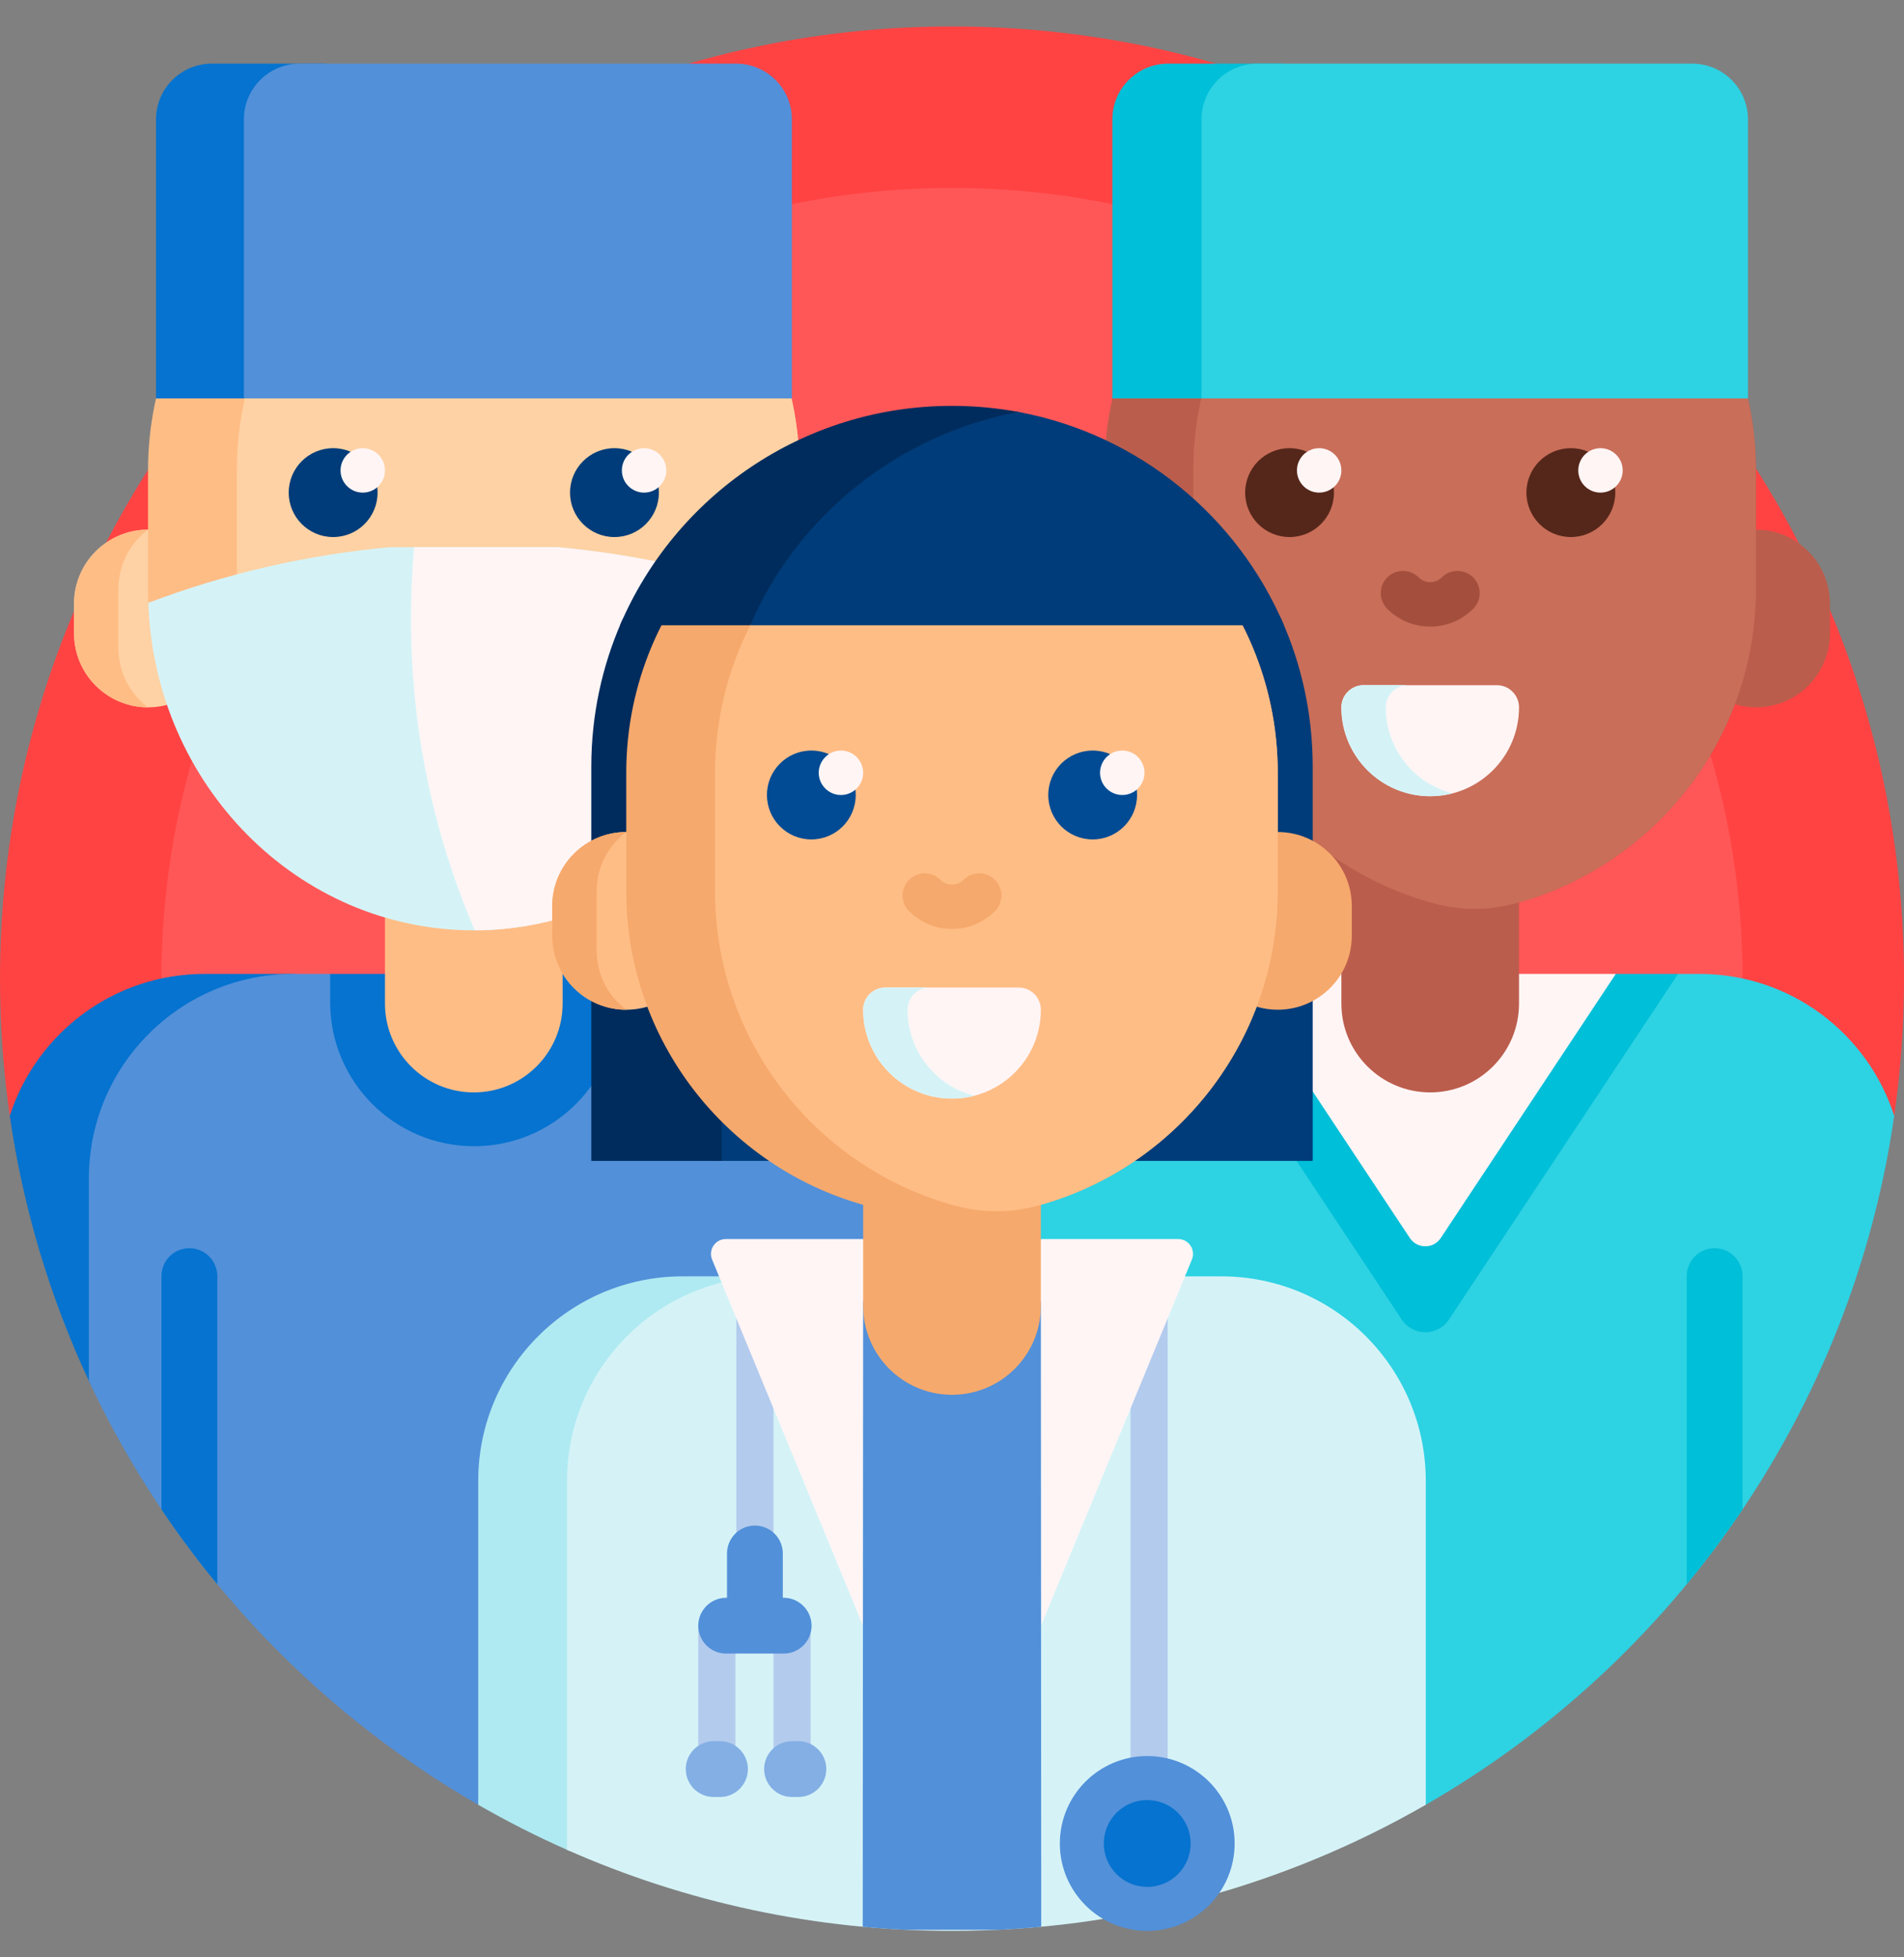 <svg width="36" height="37" viewBox="0 0 36 37" fill="none" xmlns="http://www.w3.org/2000/svg">
<rect x="0" y="0" width="36" height="37" fill="#808080" stroke="none"/>
<path d="M0.203 21.213C0.068 20.315 -0 19.408 8.17307e-07 18.5C8.17307e-07 8.576 8.111 0.481 18.036 0.5C27.96 0.519 36 8.571 36 18.5C36 19.396 35.934 20.278 35.808 21.139C35.746 21.561 35.382 21.873 34.955 21.873H0.97C0.784 21.873 0.605 21.807 0.464 21.686C0.323 21.564 0.231 21.397 0.203 21.213Z" fill="#FF4343"/>
<path d="M32.947 18.5C32.947 26.755 26.255 33.447 18 33.447C9.745 33.447 3.053 26.755 3.053 18.5C3.053 10.245 9.745 3.553 18 3.553C26.255 3.553 32.947 10.245 32.947 18.5Z" fill="#FF5757"/>
<path d="M18.083 34.282V22.278C18.083 20.142 19.815 18.41 21.95 18.41L29.603 19.841L31.726 18.41H32.133C33.855 18.41 35.314 19.536 35.815 21.092C35.011 26.669 31.65 31.419 26.958 34.116C26.912 34.143 18.903 34.195 18.903 34.195C18.627 34.195 18.352 34.224 18.083 34.282Z" fill="#2DD2E3"/>
<path d="M22.172 18.41H23.347L29.512 19.058L30.551 18.41H31.727L27.396 24.943C27.184 25.263 26.715 25.263 26.503 24.943L22.172 18.41ZM32.42 23.595C32.28 23.595 32.146 23.65 32.047 23.749C31.948 23.848 31.892 23.982 31.892 24.122V29.947C32.267 29.493 32.619 29.021 32.947 28.533V24.122C32.947 23.982 32.891 23.848 32.792 23.749C32.694 23.65 32.559 23.595 32.42 23.595Z" fill="#00BFD8"/>
<path d="M26.656 23.402L23.347 18.41H30.551L27.242 23.402C27.103 23.612 26.795 23.612 26.656 23.402Z" fill="#FFF5F5"/>
<path d="M1.691 26.126C0.944 24.531 0.436 22.835 0.185 21.092C0.686 19.536 2.145 18.41 3.867 18.41H5.723C3.587 18.41 1.856 20.142 1.856 22.278V26.089C1.856 26.182 1.73 26.21 1.691 26.126Z" fill="#0573CF"/>
<path d="M9.042 34.116C5.836 32.273 3.252 29.472 1.68 26.103V22.278C1.68 20.142 3.411 18.41 5.547 18.41H6.243L6.692 18.714H11.359L11.686 18.41H14.05C16.185 18.41 17.917 20.142 17.917 22.278V34.344C17.57 34.245 17.21 34.194 16.849 34.195C16.849 34.195 9.088 34.142 9.042 34.116Z" fill="#5290D9"/>
<path d="M8.964 21.667C7.461 21.667 6.243 20.449 6.243 18.946V18.41H11.686V18.946C11.686 20.449 10.467 21.667 8.964 21.667ZM3.58 23.595C3.44 23.595 3.306 23.65 3.207 23.749C3.109 23.848 3.053 23.982 3.053 24.122V28.533C3.381 29.021 3.733 29.493 4.108 29.947V24.122C4.108 23.982 4.052 23.848 3.953 23.749C3.854 23.65 3.72 23.595 3.58 23.595Z" fill="#0573CF"/>
<path d="M2.8 13.371C2.027 13.371 1.4 12.745 1.4 11.972V11.412C1.4 10.639 2.027 10.012 2.8 10.012C3.573 10.012 4.199 10.639 4.199 11.412V11.972C4.199 12.745 3.573 13.371 2.8 13.371Z" fill="#FED2A4"/>
<path d="M2.24 11.132V12.252C2.24 12.71 2.459 13.116 2.799 13.371C2.026 13.371 1.4 12.745 1.4 11.972V11.412C1.4 10.639 2.026 10.012 2.799 10.012C2.459 10.267 2.24 10.674 2.24 11.132ZM8.958 2.733C5.557 2.733 2.799 5.491 2.799 8.892V11.132C2.799 13.951 4.694 16.328 7.279 17.059V18.97C7.279 19.898 8.031 20.65 8.958 20.65C9.886 20.65 10.638 19.898 10.638 18.97V17.059C13.223 16.328 15.117 13.951 15.117 11.132V8.892C15.117 5.491 12.36 2.733 8.958 2.733Z" fill="#FFBD86"/>
<path d="M15.117 8.892V11.132C15.117 13.976 13.19 16.369 10.57 17.078C10.065 17.214 9.532 17.214 9.027 17.078C6.407 16.369 4.479 13.976 4.479 11.132V8.892C4.479 5.776 6.794 3.2 9.798 2.79C12.802 3.2 15.117 5.776 15.117 8.892Z" fill="#FED2A4"/>
<path d="M7.139 9.312C7.139 9.776 6.763 10.152 6.299 10.152C5.835 10.152 5.459 9.776 5.459 9.312C5.459 8.848 5.835 8.472 6.299 8.472C6.763 8.472 7.139 8.848 7.139 9.312ZM11.618 8.472C11.154 8.472 10.778 8.848 10.778 9.312C10.778 9.776 11.154 10.152 11.618 10.152C12.082 10.152 12.458 9.776 12.458 9.312C12.458 8.848 12.082 8.472 11.618 8.472Z" fill="#003C79"/>
<path d="M12.598 8.892C12.598 9.004 12.553 9.111 12.475 9.189C12.396 9.268 12.289 9.312 12.178 9.312C12.066 9.312 11.96 9.268 11.881 9.189C11.802 9.111 11.758 9.004 11.758 8.892C11.758 8.781 11.802 8.674 11.881 8.595C11.96 8.517 12.066 8.472 12.178 8.472C12.289 8.472 12.396 8.517 12.475 8.595C12.553 8.674 12.598 8.781 12.598 8.892ZM6.859 8.472C6.747 8.472 6.64 8.517 6.562 8.595C6.483 8.674 6.439 8.781 6.439 8.892C6.439 9.004 6.483 9.111 6.562 9.189C6.64 9.268 6.747 9.312 6.859 9.312C6.97 9.312 7.077 9.268 7.156 9.189C7.234 9.111 7.279 9.004 7.279 8.892C7.279 8.781 7.234 8.674 7.156 8.595C7.077 8.517 6.97 8.472 6.859 8.472Z" fill="#FFF5F5"/>
<path d="M34.6 11.412V11.972C34.6 12.745 33.974 13.371 33.201 13.371C33.062 13.371 32.929 13.351 32.803 13.314C32.117 15.124 30.602 16.527 28.721 17.059V18.97C28.721 19.898 27.969 20.65 27.042 20.65C26.114 20.65 25.362 19.898 25.362 18.97V17.059C22.777 16.328 20.883 13.951 20.883 11.132V8.892C20.883 5.491 23.64 2.733 27.042 2.733C30.443 2.733 33.201 5.491 33.201 8.892V10.012C33.974 10.012 34.6 10.639 34.6 11.412Z" fill="#BB5D4C"/>
<path d="M33.2 8.892V11.132C33.2 13.976 31.273 16.369 28.653 17.078C28.148 17.214 27.615 17.214 27.11 17.078C24.49 16.369 22.562 13.976 22.562 11.132V8.892C22.562 5.776 24.877 3.2 27.881 2.79C30.886 3.2 33.2 5.776 33.2 8.892Z" fill="#C96E59"/>
<path d="M26.23 11.509C26.151 11.43 26.107 11.323 26.107 11.212C26.107 11.1 26.151 10.993 26.23 10.915C26.309 10.836 26.416 10.792 26.527 10.792C26.638 10.792 26.745 10.836 26.824 10.915C26.882 10.973 26.959 11.005 27.042 11.005C27.124 11.005 27.201 10.973 27.26 10.915C27.299 10.876 27.345 10.845 27.396 10.824C27.447 10.803 27.502 10.792 27.557 10.792C27.612 10.792 27.666 10.803 27.717 10.824C27.768 10.845 27.815 10.876 27.854 10.915C27.893 10.954 27.924 11 27.945 11.051C27.966 11.102 27.977 11.157 27.977 11.212C27.977 11.267 27.966 11.322 27.945 11.372C27.924 11.423 27.893 11.47 27.854 11.509C27.637 11.726 27.348 11.845 27.042 11.845C26.735 11.845 26.447 11.726 26.23 11.509Z" fill="#A44F3E"/>
<path d="M25.222 9.312C25.222 9.776 24.846 10.152 24.382 10.152C23.918 10.152 23.543 9.776 23.543 9.312C23.543 8.848 23.919 8.472 24.382 8.472C24.846 8.472 25.222 8.848 25.222 9.312ZM29.701 8.472C29.237 8.472 28.861 8.848 28.861 9.312C28.861 9.776 29.238 10.152 29.701 10.152C30.165 10.152 30.541 9.776 30.541 9.312C30.541 8.848 30.165 8.472 29.701 8.472Z" fill="#55271A"/>
<path d="M25.362 8.892C25.362 9.004 25.318 9.111 25.239 9.189C25.16 9.268 25.053 9.312 24.942 9.312C24.831 9.312 24.724 9.268 24.645 9.189C24.567 9.111 24.522 9.004 24.522 8.892C24.522 8.781 24.567 8.674 24.645 8.595C24.724 8.517 24.831 8.472 24.942 8.472C25.053 8.472 25.16 8.517 25.239 8.595C25.318 8.674 25.362 8.781 25.362 8.892ZM30.261 8.472C30.15 8.472 30.043 8.517 29.964 8.595C29.886 8.674 29.841 8.781 29.841 8.892C29.841 9.004 29.886 9.111 29.964 9.189C30.043 9.268 30.15 9.312 30.261 9.312C30.373 9.312 30.479 9.268 30.558 9.189C30.637 9.111 30.681 9.004 30.681 8.892C30.681 8.781 30.637 8.674 30.558 8.595C30.479 8.517 30.373 8.472 30.261 8.472ZM27.042 15.051C26.114 15.051 25.362 14.299 25.362 13.371C25.362 13.26 25.406 13.153 25.485 13.075C25.564 12.996 25.671 12.952 25.782 12.952H28.302C28.413 12.952 28.52 12.996 28.598 13.075C28.677 13.153 28.721 13.26 28.721 13.371C28.721 14.299 27.969 15.051 27.042 15.051Z" fill="#FFF5F5"/>
<path d="M27.462 14.998C27.327 15.032 27.187 15.051 27.042 15.051C26.114 15.051 25.362 14.299 25.362 13.371C25.362 13.26 25.406 13.153 25.485 13.074C25.564 12.995 25.671 12.951 25.782 12.951H26.622C26.51 12.951 26.404 12.995 26.325 13.074C26.246 13.153 26.202 13.26 26.202 13.371C26.202 14.154 26.737 14.811 27.462 14.998Z" fill="#D5F3F7"/>
<path d="M25.231 2.258V5.401C25.231 6.578 24.277 7.531 23.101 7.531H21.032V2.258C21.032 1.675 21.505 1.203 22.087 1.203H24.176C24.759 1.203 25.231 1.675 25.231 2.258Z" fill="#00BFD8"/>
<path d="M33.05 2.258V7.531H22.717V2.258C22.717 1.675 23.189 1.203 23.771 1.203H31.995C32.578 1.203 33.05 1.675 33.05 2.258Z" fill="#2DD2E3"/>
<path d="M7.139 2.258V5.153C7.139 6.466 6.074 7.531 4.76 7.531H2.95V2.258C2.95 1.675 3.422 1.203 4.005 1.203H6.084C6.666 1.203 7.139 1.675 7.139 2.258Z" fill="#0573CF"/>
<path d="M14.973 2.258V7.531H4.611V2.258C4.611 1.675 5.083 1.203 5.665 1.203H13.918C14.501 1.203 14.973 1.675 14.973 2.258Z" fill="#5290D9"/>
<path d="M15.113 11.396C14.996 14.835 12.286 17.586 8.958 17.586C5.631 17.586 2.921 14.835 2.804 11.396C4.272 10.84 5.809 10.486 7.373 10.344H10.544C12.108 10.486 13.645 10.84 15.113 11.396Z" fill="#D5F3F7"/>
<path d="M10.544 10.344C12.108 10.486 13.645 10.84 15.113 11.396C14.996 14.829 12.296 17.576 8.977 17.586C8.2 15.777 7.77 13.785 7.77 11.691C7.77 11.237 7.79 10.788 7.83 10.344H10.544Z" fill="#FFF5F5"/>
<path d="M24.82 14.492V21.945H13.575C13.531 21.945 13.488 21.937 13.447 21.92C13.406 21.903 13.37 21.878 13.339 21.848C13.308 21.817 13.283 21.78 13.266 21.739C13.25 21.699 13.241 21.655 13.241 21.611V14.492C13.241 13.42 13.488 12.406 13.929 11.504H23.907C23.976 11.504 24.043 11.524 24.1 11.561C24.157 11.598 24.203 11.652 24.231 11.714C24.61 12.562 24.82 13.503 24.82 14.492Z" fill="#003C79"/>
<path d="M13.645 14.492V21.945H11.18V14.492C11.18 13.518 11.384 12.591 11.752 11.752C11.785 11.678 11.839 11.615 11.907 11.571C11.975 11.527 12.054 11.504 12.135 11.504H14.333C13.892 12.406 13.645 13.42 13.645 14.492Z" fill="#002C5D"/>
<path d="M10.744 34.978C10.161 34.721 9.593 34.433 9.042 34.116V27.994C9.042 25.858 10.773 24.127 12.909 24.127H14.8C12.664 24.127 10.933 25.858 10.933 27.994V34.853C10.933 34.951 10.832 35.017 10.744 34.978Z" fill="#AFEAF2"/>
<path d="M26.958 34.116C24.32 35.633 21.261 36.5 18 36.5C15.41 36.5 12.947 35.953 10.721 34.968V27.994C10.721 25.858 12.453 24.127 14.589 24.127H23.091C25.227 24.127 26.958 25.858 26.958 27.994L26.958 34.116Z" fill="#D5F3F7"/>
<path d="M22.078 24.195V34.109H21.375V24.195H22.078ZM14.625 24.195H13.922V30.93H14.625V33.653C14.859 33.697 15.093 33.737 15.328 33.772V30.731H14.625V24.195ZM13.202 33.322C13.435 33.386 13.67 33.446 13.905 33.501V30.731H13.202V33.322Z" fill="#B3CBED"/>
<path d="M15.096 33.969H14.975C14.835 33.969 14.701 33.913 14.602 33.814C14.504 33.715 14.448 33.581 14.448 33.441C14.448 33.301 14.504 33.167 14.602 33.069C14.701 32.97 14.835 32.914 14.975 32.914H15.096C15.236 32.914 15.37 32.97 15.469 33.069C15.568 33.167 15.623 33.301 15.623 33.441C15.623 33.581 15.568 33.715 15.469 33.814C15.37 33.913 15.236 33.969 15.096 33.969ZM14.141 33.441C14.141 33.301 14.085 33.167 13.987 33.069C13.888 32.97 13.754 32.914 13.614 32.914H13.493C13.354 32.914 13.219 32.97 13.12 33.069C13.022 33.167 12.966 33.301 12.966 33.441C12.966 33.581 13.022 33.715 13.12 33.814C13.219 33.913 13.354 33.969 13.493 33.969H13.614C13.754 33.969 13.888 33.913 13.987 33.814C14.085 33.715 14.141 33.581 14.141 33.441Z" fill="#83AFE4"/>
<path d="M22.536 23.81L18.26 34.182C18.164 34.414 17.836 34.414 17.74 34.182L13.464 23.81C13.388 23.625 13.524 23.422 13.724 23.422H22.276C22.476 23.422 22.612 23.625 22.536 23.81Z" fill="#FFF5F5"/>
<path d="M19.68 24.676L19.687 36.422C19.419 36.447 19.149 36.466 18.877 36.479H17.123C16.851 36.466 16.581 36.447 16.312 36.422L16.32 24.669C16.32 24.353 16.568 24.105 16.883 24.105H19.117C19.432 24.105 19.68 24.361 19.68 24.676Z" fill="#5290D9"/>
<path d="M11.841 19.087C11.068 19.087 10.441 18.461 10.441 17.688V17.128C10.441 16.355 11.068 15.728 11.841 15.728C12.614 15.728 13.241 16.355 13.241 17.128V17.688C13.241 18.461 12.614 19.087 11.841 19.087Z" fill="#FFBD86"/>
<path d="M11.281 16.848V17.968C11.281 18.425 11.501 18.832 11.841 19.087C11.068 19.087 10.441 18.461 10.441 17.688V17.128C10.441 16.355 11.068 15.728 11.841 15.728C11.501 15.983 11.281 16.39 11.281 16.848ZM24.159 15.728V14.608C24.159 11.207 21.401 8.449 18 8.449C14.599 8.449 11.841 11.207 11.841 14.608V16.848C11.841 19.667 13.735 22.044 16.32 22.775V24.686C16.32 25.614 17.072 26.366 18 26.366C18.928 26.366 19.68 25.614 19.68 24.686V22.775C21.56 22.243 23.075 20.84 23.761 19.03C23.887 19.067 24.021 19.087 24.159 19.087C24.932 19.087 25.559 18.461 25.559 17.688V17.128C25.559 16.355 24.932 15.728 24.159 15.728Z" fill="#F6A96C"/>
<path d="M24.159 14.608V16.848C24.159 19.692 22.232 22.085 19.612 22.794C19.106 22.93 18.574 22.93 18.068 22.794C15.448 22.085 13.521 19.692 13.521 16.848V14.608C13.521 11.492 15.836 8.916 18.84 8.506C21.844 8.916 24.159 11.492 24.159 14.608Z" fill="#FFBD86"/>
<path d="M17.188 17.225C17.109 17.146 17.065 17.039 17.065 16.928C17.065 16.816 17.109 16.71 17.188 16.631C17.267 16.552 17.374 16.508 17.485 16.508C17.596 16.508 17.703 16.552 17.782 16.631C17.84 16.689 17.918 16.721 18 16.721C18.082 16.721 18.16 16.689 18.218 16.631C18.257 16.592 18.303 16.561 18.354 16.54C18.405 16.519 18.46 16.508 18.515 16.508C18.57 16.508 18.625 16.519 18.676 16.54C18.727 16.561 18.773 16.592 18.812 16.631C18.851 16.67 18.882 16.716 18.903 16.767C18.924 16.818 18.935 16.873 18.935 16.928C18.935 16.983 18.924 17.038 18.903 17.088C18.882 17.139 18.851 17.186 18.812 17.225C18.595 17.442 18.307 17.561 18 17.561C17.694 17.561 17.405 17.442 17.188 17.225Z" fill="#F6A96C"/>
<path d="M16.18 15.028C16.18 15.492 15.804 15.868 15.341 15.868C14.877 15.868 14.501 15.492 14.501 15.028C14.501 14.564 14.877 14.188 15.341 14.188C15.805 14.188 16.18 14.564 16.18 15.028ZM20.66 14.188C20.196 14.188 19.82 14.564 19.82 15.028C19.82 15.492 20.196 15.868 20.66 15.868C21.123 15.868 21.499 15.492 21.499 15.028C21.499 14.564 21.123 14.188 20.66 14.188Z" fill="#004B94"/>
<path d="M16.32 14.608C16.32 14.72 16.276 14.826 16.197 14.905C16.119 14.984 16.012 15.028 15.9 15.028C15.789 15.028 15.682 14.984 15.604 14.905C15.525 14.826 15.48 14.72 15.48 14.608C15.48 14.497 15.525 14.39 15.604 14.311C15.682 14.232 15.789 14.188 15.9 14.188C16.012 14.188 16.119 14.232 16.197 14.311C16.276 14.39 16.32 14.497 16.32 14.608ZM21.219 14.188C21.108 14.188 21.001 14.232 20.922 14.311C20.844 14.39 20.799 14.497 20.799 14.608C20.799 14.72 20.844 14.826 20.922 14.905C21.001 14.984 21.108 15.028 21.219 15.028C21.331 15.028 21.438 14.984 21.516 14.905C21.595 14.826 21.639 14.72 21.639 14.608C21.639 14.497 21.595 14.39 21.516 14.311C21.438 14.232 21.331 14.188 21.219 14.188ZM18 20.767C17.072 20.767 16.32 20.015 16.32 19.087C16.32 18.976 16.365 18.869 16.443 18.79C16.522 18.712 16.629 18.668 16.74 18.668H19.26C19.371 18.668 19.478 18.712 19.557 18.79C19.635 18.869 19.68 18.976 19.68 19.087C19.68 20.015 18.928 20.767 18 20.767Z" fill="#FFF5F5"/>
<path d="M18.42 20.714C18.286 20.749 18.145 20.767 18 20.767C17.072 20.767 16.32 20.015 16.32 19.087C16.32 18.976 16.365 18.869 16.443 18.791C16.522 18.712 16.629 18.668 16.74 18.668H17.58C17.469 18.668 17.362 18.712 17.283 18.791C17.204 18.869 17.16 18.976 17.16 19.087C17.16 19.87 17.695 20.528 18.42 20.714Z" fill="#D5F3F7"/>
<path d="M15.345 30.731C15.345 30.871 15.289 31.005 15.19 31.104C15.091 31.203 14.957 31.258 14.818 31.258H13.729C13.59 31.258 13.456 31.203 13.357 31.104C13.258 31.005 13.202 30.871 13.202 30.731C13.202 30.591 13.258 30.457 13.357 30.358C13.456 30.259 13.59 30.203 13.729 30.203H13.746V29.365C13.746 29.225 13.802 29.091 13.901 28.992C13.999 28.893 14.134 28.838 14.274 28.838C14.413 28.838 14.547 28.893 14.646 28.992C14.745 29.091 14.801 29.225 14.801 29.365V30.203H14.818C14.957 30.203 15.091 30.259 15.19 30.358C15.289 30.457 15.345 30.591 15.345 30.731ZM23.344 34.848C23.344 35.76 22.604 36.5 21.692 36.5C20.779 36.5 20.039 35.76 20.039 34.848C20.039 33.935 20.779 33.195 21.692 33.195C22.604 33.195 23.344 33.935 23.344 34.848Z" fill="#5290D9"/>
<path d="M22.512 34.848C22.512 35.301 22.145 35.668 21.691 35.668C21.238 35.668 20.871 35.301 20.871 34.848C20.871 34.395 21.238 34.027 21.691 34.027C22.145 34.027 22.512 34.395 22.512 34.848Z" fill="#0573CF"/>
<path d="M18 7.88C18.429 7.88 18.849 7.712 19.257 7.787C21.523 8.21 23.396 9.753 24.277 11.82H14.187C14.187 11.82 15.182 7.88 18 7.88Z" fill="#003C79"/>
<path d="M14.186 11.82H11.723C12.762 9.382 15.181 7.672 18 7.672C18.429 7.672 18.849 7.712 19.256 7.787C16.99 8.21 15.068 9.753 14.186 11.82Z" fill="#002C5D"/>
</svg>
